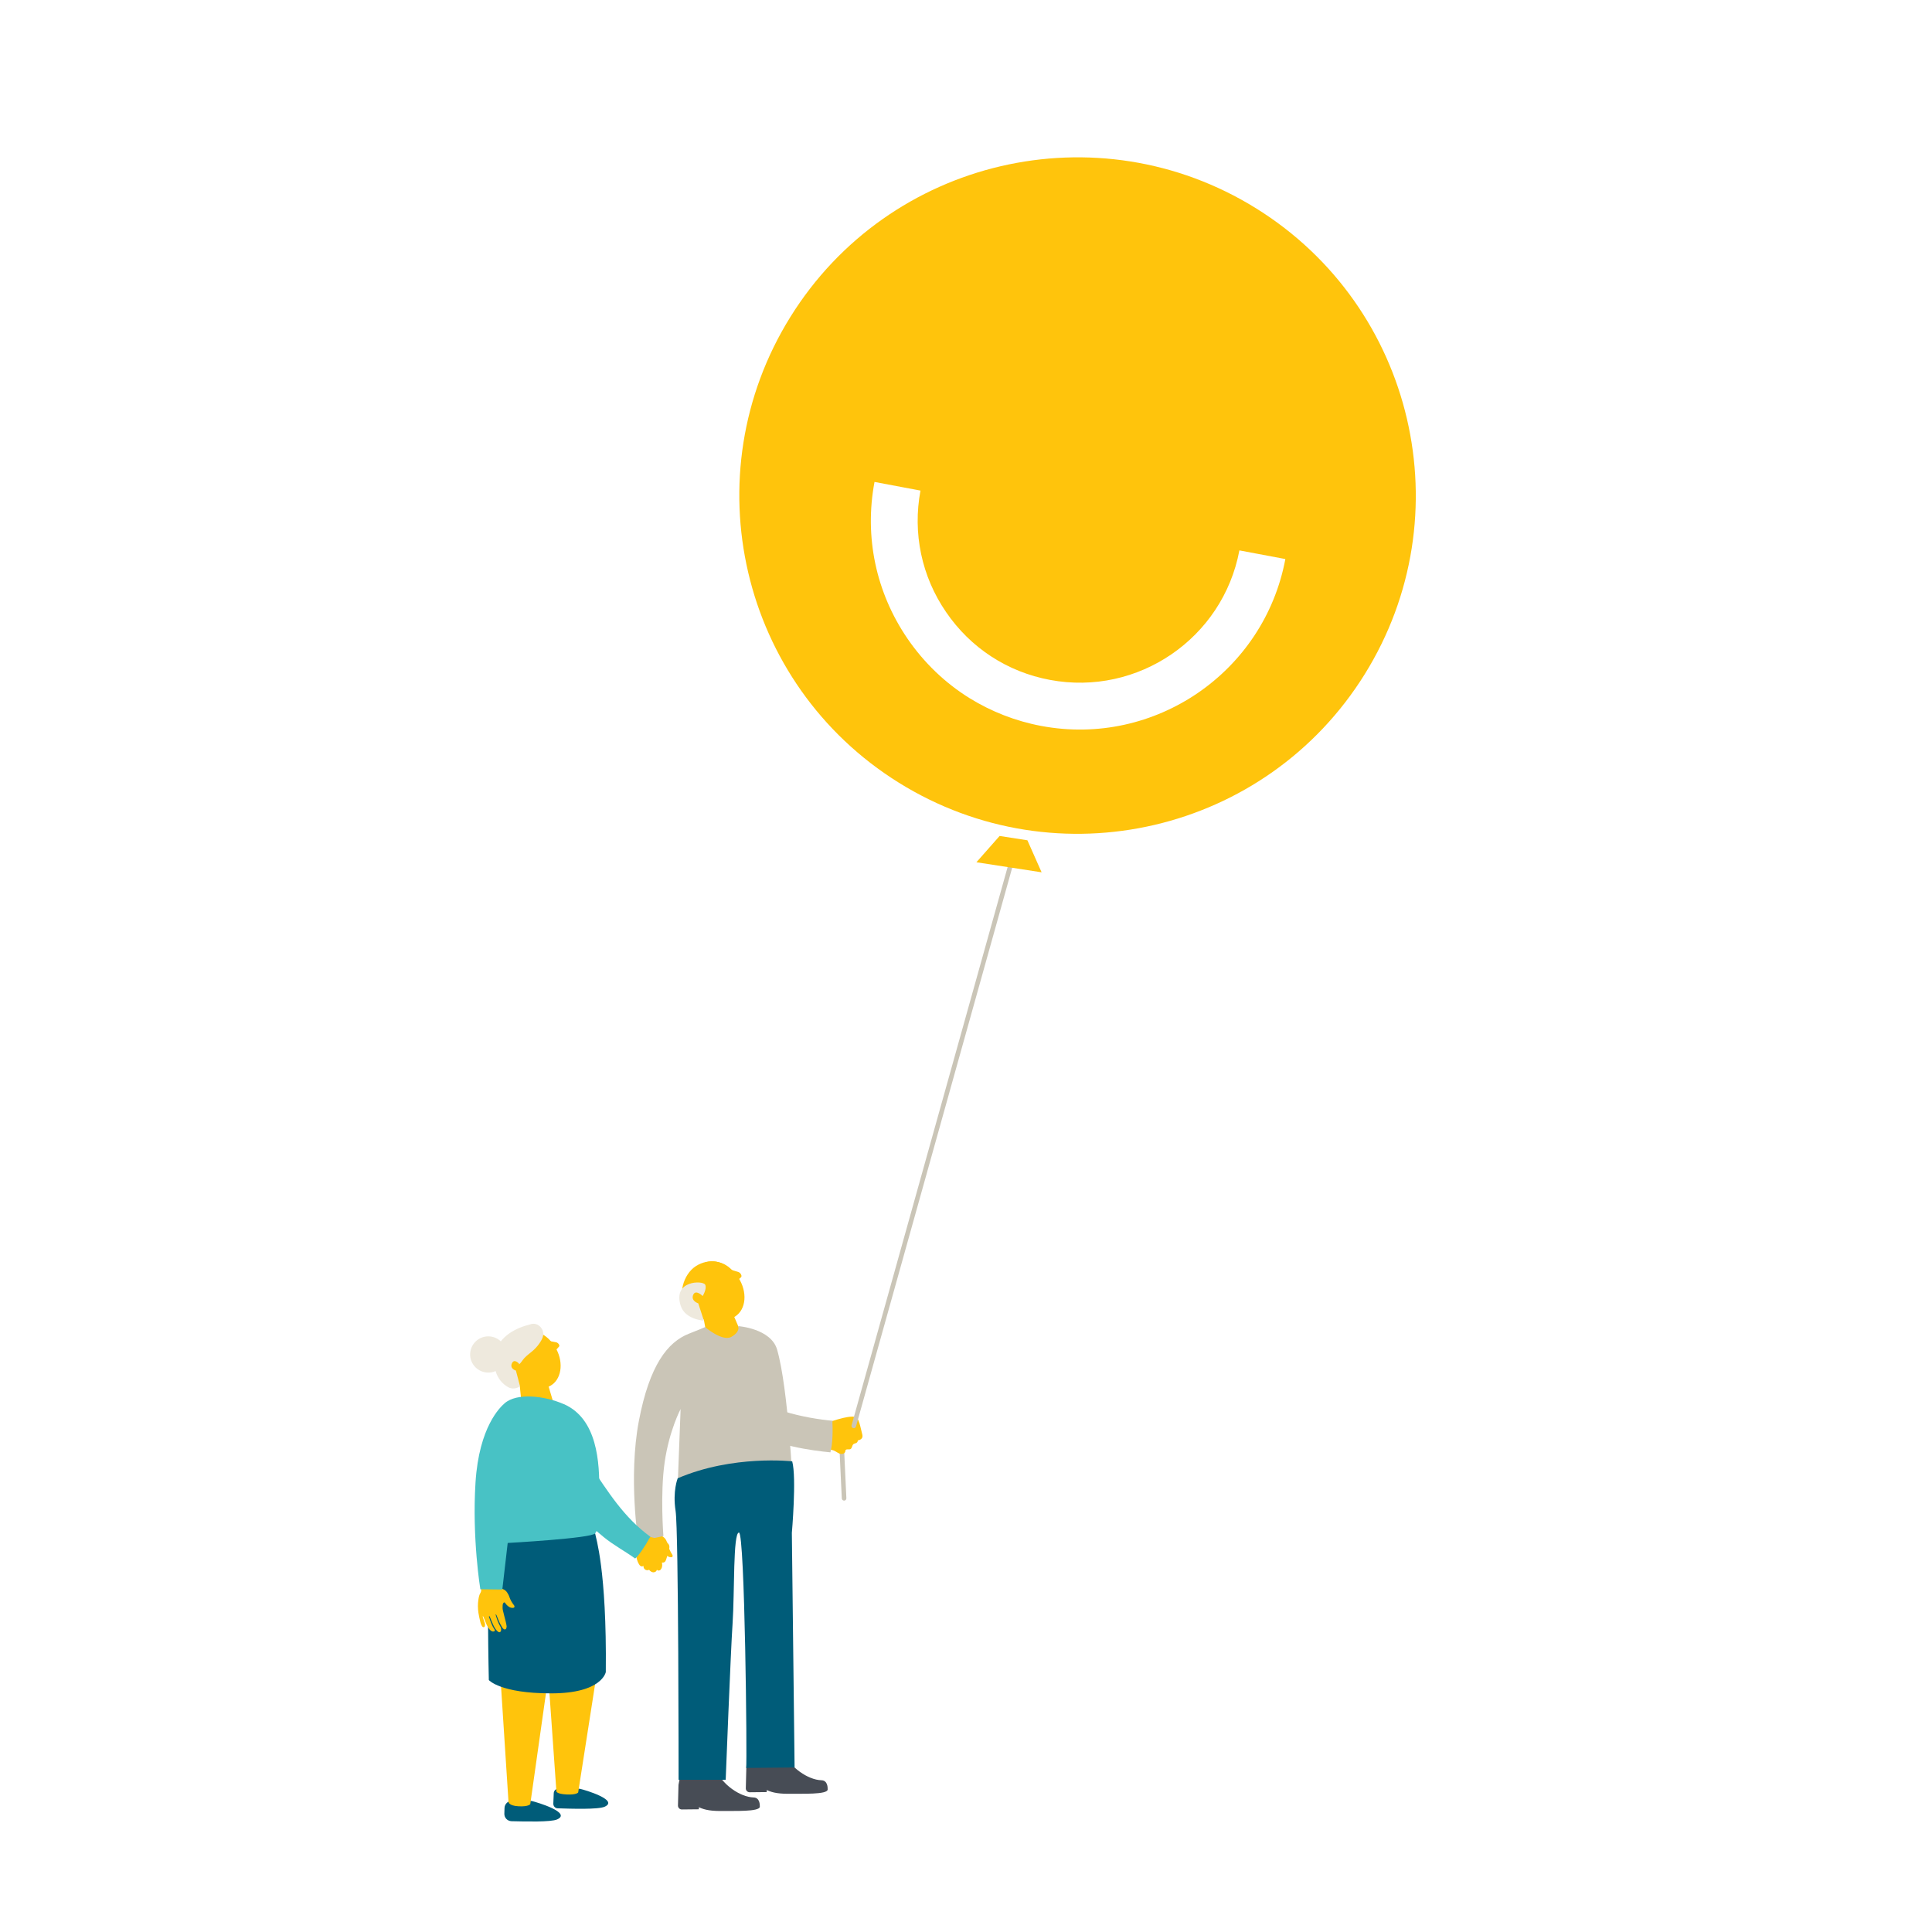 <?xml version="1.0" encoding="UTF-8"?>
<svg id="Layer_2" data-name="Layer 2" xmlns="http://www.w3.org/2000/svg" width="219" height="219" xmlns:xlink="http://www.w3.org/1999/xlink" viewBox="0 0 219 219">
  <defs>
    <clipPath id="clippath">
      <rect x="53.12" y="12.44" width="112.77" height="194.12" style="fill: none;"/>
    </clipPath>
  </defs>
  <g id="Layer_1-2" data-name="Layer 1">
    <g>
      <rect width="219" height="219" style="fill: #fff;"/>
      <g style="clip-path: url(#clippath);">
        <path d="M65.63,202.76s.07,0,.11.01c.6.13,4.45,1.29,2.8,2.03-.73.33-3.8.23-5.32.18-.29,0-.51-.25-.5-.54l.05-1.18c.01-.28.24-.5.52-.5h2.34Z" style="fill: #005c79;"/>
        <path d="M60.15,204.14s.08,0,.12.01c.61.14,4.58,1.33,2.88,2.09-.7.31-3.54.24-5.18.2-.46-.02-.82-.4-.8-.86l.02-.65c.02-.44.39-.8.83-.8h2.13Z" style="fill: #005c79;"/>
        <path d="M95.68,170.1c-.14,0-.25-.11-.26-.25l-.26-5.58c0-.15.11-.27.25-.27.17,0,.27.11.27.25l.26,5.58c0,.15-.1.27-.25.27h-.01Z" style="fill: #cac5b7;"/>
        <path d="M94.69,161.65c-.1-.13-.03-.34.12-.42.14-.09.32-.07.48-.02.16.05.3.14.46.19.29.1.61.07.88-.07.05-.02.12-.06.17-.05.05,0,.1.05.13.09.17.19.34.41.36.66.01.24-.13.48-.12.73,0,.14.05.27.06.4.02.14,0,.29-.11.37-.11.09-.27.08-.38.17-.17.14-.14.46-.34.56-.18.09-.47-.05-.56.14-.02.04-.02.09-.02.13-.06.26-.41.34-.66.24-.25-.1-.46-.29-.71-.37-.12-.04-.24-.05-.36-.09-.41-.12-.7-.49-.97-.84-.09-.12-.18-.24-.19-.39-.01-.12.03-.24.09-.35.32-.63.97-.95,1.6-1.19.53-.2,1.15.22,1.65.41.05.02.11.05.17.07.18.08.27.21.26.4-.01.28-.13.51-.36.66-.08.05-.13.13-.15.22,0,.05,0,.11-.02.16-.01.07-.02.14-.05.2-.11.24-.31.28-.49.09-.2-.21-.29-.46-.21-.75.04-.13.05-.13.18-.11.12.02.24.05.37.05-.03-.02-.06-.05-.1-.06-.24-.1-.5-.13-.75-.15-.06,0-.12.02-.17.04-.37.18-.76.26-1.16.27-.02,0-.03,0-.08.01.06.02.09.04.12.04.39.05.75-.03,1.09-.19.17-.09.21-.09.42-.03-.02.14-.05.27-.07.42-.03-.01-.07-.02-.1-.04-.06-.02-.12-.05-.19-.05-.22-.03-.39.09-.43.31-.02.1,0,.21,0,.32-.33.04-.43.17-.46.48-.61.02-1.14-.15-1.53-.65-.05-.07-.11-.14-.16-.2-.02-.03-.07-.03-.06.02,0,.07-.02.07-.07.07-.12,0-.24.02-.36.04-.08.01-.11-.02-.11-.09,0-.24-.02-.48-.01-.72.02-.36.05-.73.09-1.09.01-.12.05-.23.07-.34.02-.07.05-.08.12-.06.24.08.48.14.72.22.15.05.29.04.45-.02.77-.31,1.55-.58,2.37-.77.33-.07.67-.14,1.02-.14.32,0,.56.14.68.44.08.19.14.38.19.58.09.34.17.69.25,1.03.06.28-.04.48-.31.59-.04.02-.08.03-.12.04-.33.06-.66.12-.99.17-.02-.12.03-.19.12-.26.29-.22.44-.51.39-.87-.01-.07,0-.1.07-.12.07-.02.15-.05.25-.08-.1-.04-.18-.02-.27,0-.15.02-.2-.02-.21-.17,0-.1,0-.2,0-.3,0-.04,0-.07-.02-.14-.1.15-.05.3-.1.45-.58-.2-1.15-.45-1.76-.57.03.02.06.03.1.05" style="fill: #ffc40c;"/>
        <path d="M96.78,161.88s-.05,0-.07,0c-.14-.04-.22-.19-.18-.32l17.93-64.14c.04-.14.18-.22.32-.18.14.04.22.18.18.32l-17.93,64.14c-.03.12-.14.19-.25.19" style="fill: #cac5b7;"/>
        <path d="M94.24,164.11c.01-.07.02-.15.03-.22,0-.04.01-.09.02-.13,0,.05,0,.05,0-.03.02-.16.03-.32.05-.48.05-.67.05-1.33.02-2,0-.07,0-.14.03-.2-2.92-.26-8.41-1.28-10.64-4.04-.91-1.12-1.25-3.65-2.97-3.41-3.75.53-1.22,3.92.19,5.68.9,1.12,2.13,2.08,3.67,2.87,1.45.75,3.18,1.35,5.17,1.8,1.74.4,3.31.58,4.32.68.04-.17.08-.34.1-.51" style="fill: #cac5b7;"/>
        <path d="M74.4,173.24s-.09,0-.13,0c-.52.08-1.05.16-1.57.24-.16.02-.16.03-.14.17,0,.08.02.17.03.25.01.14,0,.27-.1.41-.17.26-.23.54-.28.82-.14.73-.18,1.52.22,2.18.05.09.12.18.22.22.09.05.22.04.29-.05-.02.16.05.34.18.43.13.1.32.11.46.03.11.15.28.28.47.29.19.01.39-.12.41-.31.07.15.3.14.41.02.54-.59-.27-1.48.12-2.11.07-.1.16-.1.21,0,.11.21.25.39.45.55.11.08.24.13.38.14.17.02.25-.07.21-.21-.01-.05-.04-.09-.06-.13-.21-.32-.36-.66-.45-1.02-.05-.19-.13-.39-.22-.57-.16-.31-.45-.49-.8-.62-.3-.11-.25-.06-.29-.34-.01-.13,0-.27,0-.4" style="fill: #ffc40c;"/>
        <path d="M86.94,202.92c.67.31,1.44.44,2.81.41,1.07-.02,4.05.11,4.07-.48.01-.26-.02-1.03-.7-1.05-1.58-.05-3.57-1.51-4.18-3l-.17-.8-3.76.2-.41,2.17-.06,2.35c0,.24.19.44.44.44l1.93-.02v-.22Z" style="fill: #474c55;"/>
        <path d="M79.25,204.87c.67.31,1.44.44,2.81.41,1.07-.02,4.05.11,4.07-.48.01-.26-.02-1.03-.7-1.05-1.58-.05-3.57-1.51-4.18-3l-.17-.8-3.76.2-.41,2.17-.06,2.35c0,.24.19.44.44.44l1.93-.02v-.22Z" style="fill: #474c55;"/>
        <polygon points="80.24 152.07 84.17 151.46 82.53 147.65 79.58 148.49 80.24 152.07" style="fill: #ffc40c;"/>
        <path d="M79.15,147.74c1.06,1.63,2.93,2.3,4.18,1.49,1.26-.81,1.42-2.79.36-4.42-1.05-1.63-2.93-2.3-4.18-1.49-1.26.81-1.42,2.79-.36,4.42" style="fill: #ffc40c;"/>
        <path d="M77.71,148.18c.87,1.35,2.9,1.97,4.38,1.02,1.47-.95,1.93-3.59,1.05-4.95-.87-1.35-2.78-1.68-4.26-.73-1.47.95-2.05,3.3-1.18,4.65" style="fill: #ffc40c;"/>
        <path d="M83.37,145.35l.63-.57c.15-.14-.05-.52-.32-.6l-1.57-.47c-.27-.08-.34.22-.11.47l.94,1.04c.14.16.34.22.43.13" style="fill: #ffc40c;"/>
        <path d="M79.93,145.61c.24.47-.28,1.3-.28,1.3,0,0-.8-.81-1.08-.12-.27.69.58.95.58.95l.64,1.96s-2.13-.11-2.63-1.69c-.93-2.9,2.52-2.87,2.76-2.4" style="fill: #eee9dd;"/>
        <path d="M76.81,168.6l.34-8.88s-1.29,2.42-1.81,6.04c-.52,3.62-.14,8.36-.14,8.36l-2.85.6s-1.14-7.22.06-13.61c1.21-6.38,3.27-8.98,5.68-9.93,2.42-.95,1.81-.77,1.81-.77,0,0,1.98,1.72,3.02,1.12,1.04-.6.75-1.21.75-1.21,0,0,3.73.26,4.42,2.67,1.29,4.49,1.77,15.52,1.77,15.52l-13.07.09Z" style="fill: #cac5b7;"/>
        <path d="M89.8,165.65s-6.71-.77-12.98,1.92c0,0-.59,1.45-.24,3.69.35,2.24.34,30.48.34,30.48h5.34s.57-14.66.78-17.7c.24-3.53.04-10.24.72-10.32.68-.09.94,25.98.82,26.68l5.49-.05-.31-26.59s.55-6.26.04-8.11" style="fill: #005c79;"/>
        <polygon points="110.68 97.74 118.07 98.88 116.46 95.25 113.31 94.76 110.68 97.74" style="fill: #ffc40c;"/>
        <path d="M89.59,35.93c-11.18,17.98-5.67,41.62,12.31,52.8,17.98,11.18,41.62,5.67,52.8-12.31,11.18-17.98,5.67-41.62-12.31-52.8-17.98-11.18-41.62-5.67-52.8,12.31" style="fill: #ffc40c;"/>
        <path d="M109.89,79.13c2.47,1.53,5.22,2.61,8.15,3.16,12.84,2.41,25.25-6.08,27.66-18.92l-5.21-.98c-1.87,9.96-11.5,16.55-21.47,14.68-4.83-.9-9.01-3.63-11.78-7.69-2.78-4.05-3.8-8.95-2.9-13.77l-5.21-.98c-1.17,6.22.16,12.52,3.73,17.75,1.89,2.76,4.28,5.04,7.03,6.75" style="fill: #fff;"/>
        <path d="M67.6,189.99l-2.06,13.19s-.17.29-1.32.23c-1.15-.06-1.15-.35-1.15-.35l-.92-13.01,5.45-.06Z" style="fill: #ffc40c;"/>
        <path d="M62.17,189.94l-2.06,14.56s-.17.31-1.32.25c-1.15-.06-1.15-.5-1.15-.5l-.92-14.25,5.45-.06Z" style="fill: #ffc40c;"/>
        <path d="M73.7,174.78c-.02-.14.13-.26.27-.26.14,0,.27.09.36.19.1.11.16.23.25.34.17.19.42.32.68.34.05,0,.11,0,.15.04.04.03.05.08.05.13.04.21.07.44-.02.64-.1.18-.3.29-.41.47-.06.1-.08.21-.13.32-.05.1-.13.2-.24.22-.12.02-.23-.05-.35-.04-.19.02-.31.27-.5.26-.17-.01-.32-.24-.46-.14-.03.02-.05.05-.08.08-.15.17-.44.07-.58-.11-.14-.18-.21-.41-.35-.58-.07-.08-.15-.14-.22-.22-.25-.27-.3-.66-.34-1.03-.02-.13-.03-.26.03-.37.04-.09.13-.16.22-.21.51-.32,1.12-.27,1.68-.17.47.08.75.66,1.02,1.02.03.04.06.08.09.12.1.14.1.27.01.41-.13.2-.31.31-.55.32-.09,0-.15.04-.2.1-.03.03-.06.07-.09.11-.04.04-.07.09-.12.12-.18.13-.34.07-.4-.15-.06-.24-.01-.46.17-.63.09-.08.1-.08.18,0,.08.07.16.14.25.19-.02-.03-.03-.06-.05-.09-.13-.18-.31-.31-.49-.43-.04-.02-.09-.04-.14-.04-.34-.03-.66-.14-.96-.31-.01,0-.02,0-.07-.02.03.04.05.07.07.08.26.2.56.3.88.33.17.02.19.03.32.17-.07.09-.15.18-.23.27-.02-.02-.04-.05-.06-.07-.03-.04-.07-.08-.11-.12-.15-.12-.33-.11-.45.04-.06.07-.1.15-.15.23-.26-.12-.39-.06-.54.15-.45-.25-.76-.61-.83-1.14,0-.07-.02-.14-.03-.22,0-.03-.03-.05-.05-.01-.02.05-.05.04-.08.02-.1-.05-.19-.09-.29-.13-.07-.03-.07-.06-.03-.12.1-.18.19-.36.3-.53.17-.26.36-.51.54-.75.06-.08.14-.14.2-.22.04-.04.07-.04.11,0,.14.16.29.31.43.47.09.11.2.16.34.18.7.11,1.38.26,2.06.47.28.09.55.19.8.34.24.14.35.35.31.62-.02.17-.07.34-.11.51-.08.29-.18.57-.27.86-.08.23-.24.33-.48.29-.04,0-.07-.01-.11-.02-.27-.1-.53-.2-.8-.31.04-.1.11-.12.19-.14.31-.03.54-.18.66-.47.02-.06.05-.07.1-.06.07.02.13.03.22.05-.05-.07-.12-.1-.19-.12-.12-.05-.14-.1-.08-.22.04-.07.09-.15.13-.22.01-.03.02-.06.05-.11-.14.07-.17.2-.27.29-.34-.4-.65-.83-1.04-1.18.02.02.03.05.05.07" style="fill: #ffc40c;"/>
        <path d="M72.29,176.37s.08-.1.12-.15c.02-.03.05-.06.07-.09-.03.04-.02.03.02-.02.08-.11.16-.22.24-.33.32-.46.62-.95.89-1.44.03-.05.07-.1.11-.13-3.07-2.24-4.81-5.12-6.91-8.22-1.06-1.57-3.11-1.32-3.75.6-.27.81-.1,1.72.29,2.48.39.76.99,1.4,1.59,2,1.1,1.11,2.26,2.17,3.48,3.17,1.14.93,2.39,1.58,3.55,2.42.13-.08.21-.18.3-.29" style="fill: #48c2c5;"/>
        <path d="M67.46,173.81c.06.46,1.33,4.1,1.21,15.72,0,0-.4,2.42-6.19,2.42s-7.07-1.51-7.07-1.51c0,0-.27-11.82.13-14.11.4-2.3.63-1.95.63-1.95l11.29-.57Z" style="fill: #005c79;"/>
        <polygon points="59.17 159.58 62.7 158.89 61.7 155.54 58.82 156.1 59.17 159.58" style="fill: #ffc40c;"/>
        <path d="M58.47,155.35c.88,1.64,2.62,2.43,3.89,1.75,1.26-.68,1.57-2.56.69-4.2-.88-1.64-2.62-2.43-3.89-1.75-1.26.68-1.57,2.56-.69,4.21" style="fill: #ffc40c;"/>
        <path d="M57.05,155.66c.73,1.36,2.63,2.11,4.11,1.31,1.49-.8,2.13-3.29,1.39-4.65-.73-1.36-2.53-1.82-4.01-1.03-1.49.8-2.22,3-1.49,4.36" style="fill: #ffc40c;"/>
        <path d="M60.14,150.1l.1-.02c.68-.15,1.31.39,1.34,1.11.01.28-.1.54-.24.78-.22.39-.51.74-.83,1.04-.34.32-.74.58-1.06.92-.22.23-.37.55-.63.74,0-.02.02-.05.03-.07-.23-.27-.63-.51-.82-.07-.28.63.45.83.45.83l.47,1.79s-.65.47-1.33.1c-1.42-.77-1.87-2.53-1.45-4.02.51-1.78,2.3-2.72,3.99-3.12" style="fill: #eee9dd;"/>
        <path d="M53.33,153.93c.22,1.11,1.3,1.84,2.42,1.62,1.11-.22,1.84-1.3,1.62-2.41-.22-1.11-1.3-1.84-2.42-1.62-1.11.22-1.84,1.3-1.62,2.42" style="fill: #eee9dd;"/>
        <path d="M62.88,153.19l.49-.55c.12-.13-.09-.44-.34-.49l-1.39-.26c-.24-.05-.28.22-.05.42l.91.81c.14.12.31.15.39.07" style="fill: #ffc40c;"/>
        <path d="M56.31,179.39s-.08,0-.13.02c-.51.12-1.03.23-1.55.35-.16.03-.16.04-.13.16.02.07.03.15.04.23.02.13,0,.25-.07.39-.15.24-.2.51-.24.78-.08.5-.07,1,0,1.49.05.36.14.71.22,1.06.02.12.07.22.12.33.02.06.06.11.1.17.04.05.09.1.19.07.09-.03.1-.09.11-.15.02-.11.02-.22-.02-.32-.08-.21-.14-.43-.21-.64-.01-.03-.01-.07-.02-.11.01,0,.02,0,.04-.01.02.04.05.08.06.12.12.29.23.58.36.87.08.18.2.34.32.51.05.07.14.12.22.18.04.02.09.04.15.05.07.01.15-.01.2-.07s.02-.09,0-.13c-.31-.46-.48-.96-.64-1.47,0-.02,0-.05,0-.07.09,0,.08.05.1.08.12.29.23.58.36.86.11.25.24.5.44.71.05.05.11.1.17.14.11.06.2.04.26-.07.02-.04.04-.08.04-.12.01-.15,0-.29-.09-.43-.25-.42-.4-.88-.54-1.38.1.04.11.1.13.14.1.24.18.48.29.72.1.23.24.45.36.66.04.06.1.11.15.15.11.08.22.05.28-.06.03-.08.05-.17.05-.25-.02-.17-.06-.34-.1-.52-.11-.44-.23-.87-.33-1.31-.04-.19-.03-.38-.02-.58,0-.07.03-.15.07-.22.06-.1.15-.11.21-.02.12.18.27.34.47.46.11.07.24.1.38.1.17,0,.24-.08.2-.21-.01-.04-.04-.08-.07-.12-.22-.28-.39-.58-.5-.91-.05-.17-.15-.34-.25-.5-.17-.27-.47-.42-.83-.51-.31-.08-.25-.03-.3-.29-.02-.12-.02-.24-.03-.37" style="fill: #ffc40c;"/>
        <path d="M63.9,159.16c-2.13-.93-5.3-1.32-6.7-.09-.46.4-2.9,2.62-3.3,8.99-.4,6.37.55,12.09.55,12.09l2.49.03.61-5.28s9.52-.52,9.92-1.09c.7-1,.42-3.38.45-4.52.08-3.58-.23-8.48-4.01-10.13" style="fill: #48c2c5;"/>
      </g>
    </g>
  </g>
</svg>